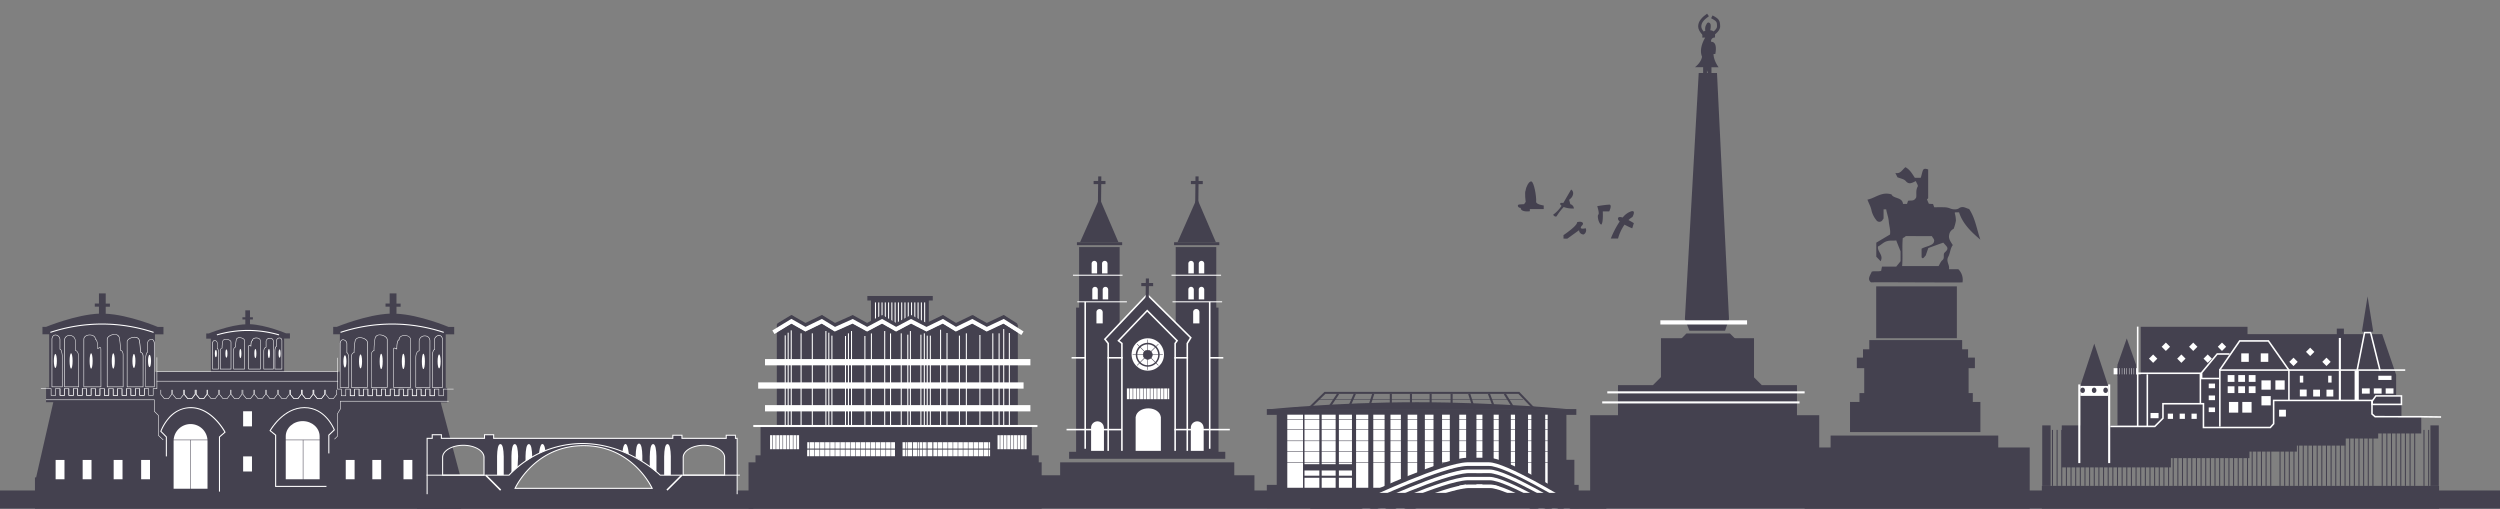 <svg id="Layer_1" data-name="Layer 1" xmlns="http://www.w3.org/2000/svg" width="1440" height="293" viewBox="0 0 1440 293"><rect x="0" y="0" width="1440" height="293" fill="#808080" stroke="none"/><defs><style>.cls-1{fill:#44414f;}.cls-2{fill:#fff;}</style></defs><polygon class="cls-1" points="722.56 282.5 722.56 273.77 710.95 273.77 710.95 266.29 610.64 266.29 610.64 273.77 432.13 273.77 432.13 282.5 -45 282.5 -45 441.12 1531 441.12 1531 282.5 722.56 282.5"/><g id="église"><g id="eglise"><g id="église-2" data-name="église"><polygon class="cls-1" points="701.87 260.24 701.87 177.19 700.57 177.19 700.57 142.3 677.21 142.3 677.21 186.39 660.78 169.7 644.92 187.08 644.92 142.3 621.56 142.3 621.56 177.19 619.83 177.19 619.83 260.24 615.8 260.24 615.8 264.27 621.56 264.27 644.92 264.27 677.21 264.27 700.57 264.27 705.76 264.27 705.76 260.24 701.87 260.24"/><rect class="cls-1" x="620.31" y="139.53" width="26.05" height="1.68"/><rect class="cls-1" x="676.27" y="139.53" width="26.05" height="1.68"/><polygon class="cls-1" points="633.34 114.16 622.11 139.53 644.23 139.53 633.34 114.16"/><polyline class="cls-1" points="700.35 139.53 689.46 114.16 678.24 139.53"/><rect class="cls-1" x="625.32" y="108.72" width="16.03" height="1.81" transform="translate(517.13 741.78) rotate(-89.4)"/><rect class="cls-1" x="629.92" y="104.24" width="6.84" height="1.81"/><rect class="cls-1" x="681.36" y="108.72" width="16.03" height="1.81" transform="translate(572.58 797.82) rotate(-89.4)"/><rect class="cls-1" x="685.96" y="104.24" width="6.84" height="1.81"/></g><path class="cls-2" d="M635.81,246.11a3.68,3.68,0,0,0-7.34,0h0V259.7h7.4V246.11Z"/><path class="cls-2" d="M693.26,246.11a3.68,3.68,0,0,0-7.34,0h0V259.7h7.4V246.11Z"/><path class="cls-2" d="M668.6,240.06c-.33-2.63-3.24-4.75-6.93-4.85-3.87-.1-7.12,2-7.48,4.85h-.06V259.7h14.54V240.06Z"/><path class="cls-2" d="M635.13,179.63a1.8,1.8,0,0,0-3.58,0h0v6.64h3.61v-6.64Z"/><path class="cls-2" d="M690.85,179.63a1.8,1.8,0,0,0-3.59,0h0v6.64h3.61v-6.64Z"/><path class="cls-2" d="M632.29,166.65a1.56,1.56,0,0,0-1.5-1.43,1.58,1.58,0,0,0-1.63,1.43h0v5.8h3.16v-5.8Z"/><path class="cls-2" d="M638.29,166.65a1.56,1.56,0,0,0-1.5-1.43,1.58,1.58,0,0,0-1.63,1.43h0v5.8h3.16v-5.8Z"/><path class="cls-2" d="M687.62,166.65a1.57,1.57,0,0,0-3.13,0h0v5.8h3.15v-5.8Z"/><path class="cls-2" d="M693.62,166.65a1.57,1.57,0,0,0-3.13,0h0v5.8h3.15v-5.8Z"/><path class="cls-2" d="M631.91,151.7a1.57,1.57,0,0,0-3.13,0h0v5.79h3.15V151.7Z"/><path class="cls-2" d="M637.91,151.7a1.57,1.57,0,0,0-3.13,0h0v5.79h3.15V151.7Z"/><path class="cls-2" d="M687.62,151.7a1.57,1.57,0,0,0-3.13,0h0v5.79h3.15V151.7Z"/><path class="cls-2" d="M693.62,151.7a1.57,1.57,0,0,0-3.13,0h0v5.79h3.15V151.7Z"/><rect class="cls-2" x="624.62" y="173.85" width="0.9" height="84.64"/><rect class="cls-2" x="696.34" y="173.85" width="0.9" height="84.64"/><polygon class="cls-2" points="684.33 259.7 683.42 259.7 683.42 197.67 685.32 194.58 660.8 170.32 637.01 195.4 638.76 197.64 638.76 259.7 637.86 259.7 637.86 197.96 635.82 195.34 636.09 195.06 660.78 169.03 686.46 194.44 684.33 197.93 684.33 259.7"/><polygon class="cls-2" points="677.33 259.7 676.42 259.7 676.42 197.65 677.42 196.3 660.79 179.56 644.91 196.21 646.67 197.58 646.67 259.7 645.77 259.7 645.77 198.02 643.57 196.31 660.78 178.27 678.61 196.21 677.33 197.95 677.33 259.7"/><rect class="cls-2" x="614.33" y="247" width="31.89" height="0.9"/><rect class="cls-2" x="676.48" y="247" width="31.89" height="0.9"/><rect class="cls-2" x="637.92" y="205.64" width="8.75" height="0.9"/><rect class="cls-2" x="676.48" y="205.64" width="7.84" height="0.9"/><rect class="cls-2" x="696.79" y="205.64" width="7.83" height="0.9"/><rect class="cls-2" x="617.23" y="205.64" width="7.83" height="0.9"/><rect class="cls-2" x="649.09" y="223.73" width="24.39" height="6.2"/><circle class="cls-2" cx="661.13" cy="204.18" r="9.33"/><rect class="cls-2" x="620.52" y="173.54" width="28.57" height="0.6"/><rect class="cls-2" x="675.37" y="173.54" width="28.57" height="0.6"/><rect class="cls-2" x="618.02" y="158.23" width="28.57" height="0.6"/><rect class="cls-2" x="674.77" y="158.23" width="28.57" height="0.6"/><rect class="cls-1" x="650.44" y="222.17" width="0.3" height="9.43"/><rect class="cls-1" x="652.42" y="222.17" width="0.3" height="9.43"/><rect class="cls-1" x="654.4" y="222.17" width="0.3" height="9.43"/><rect class="cls-1" x="656.38" y="222.17" width="0.3" height="9.43"/><rect class="cls-1" x="658.36" y="222.17" width="0.3" height="9.43"/><rect class="cls-1" x="660.34" y="222.17" width="0.3" height="9.43"/><rect class="cls-1" x="662.32" y="222.17" width="0.3" height="9.43"/><rect class="cls-1" x="664.3" y="222.17" width="0.3" height="9.43"/><rect class="cls-1" x="666.27" y="222.17" width="0.3" height="9.43"/><rect class="cls-1" x="668.25" y="222.17" width="0.3" height="9.43"/><rect class="cls-1" x="670.23" y="222.17" width="0.3" height="9.43"/><rect class="cls-1" x="672.21" y="222.17" width="0.3" height="9.43"/><rect class="cls-1" x="652.77" y="167.49" width="16.03" height="1.81" transform="translate(485.52 827.4) rotate(-89.4)"/><rect class="cls-1" x="657.37" y="163.01" width="6.84" height="1.81"/></g><circle class="cls-1" cx="661.1" cy="204.34" r="2.62"/><path class="cls-1" d="M661.1,207.12a2.78,2.78,0,1,1,2.77-2.78A2.79,2.79,0,0,1,661.1,207.12Zm0-5.25a2.47,2.47,0,1,0,2.47,2.47A2.48,2.48,0,0,0,661.1,201.87Z"/><path class="cls-1" d="M661.1,211.22a6.88,6.88,0,1,1,6.87-6.88A6.89,6.89,0,0,1,661.1,211.22Zm0-12.85a6,6,0,1,0,6,6A6,6,0,0,0,661.1,198.37Z"/><rect class="cls-1" x="660.95" y="195.65" width="0.3" height="8.69"/><polygon class="cls-1" points="660.99 204.45 654.85 198.3 655.06 198.09 661.21 204.23 660.99 204.45"/><rect class="cls-1" x="652.41" y="204.19" width="8.69" height="0.3"/><polygon class="cls-1" points="655.06 210.59 654.85 210.38 660.99 204.23 661.21 204.45 655.06 210.59"/><rect class="cls-1" x="660.95" y="204.34" width="0.3" height="8.69"/><polygon class="cls-1" points="667.14 210.59 660.99 204.45 661.21 204.23 667.35 210.38 667.14 210.59"/><rect class="cls-1" x="661.1" y="204.19" width="8.69" height="0.3"/><polygon class="cls-1" points="661.21 204.45 660.99 204.23 667.14 198.09 667.35 198.3 661.21 204.45"/></g><polygon class="cls-1" points="537.28 170.49 499.59 170.49 499.59 173.09 501.69 173.09 501.69 186.41 535 186.41 535 173.09 537.28 173.09 537.28 170.49"/><rect class="cls-2" x="503.97" y="174.2" width="0.6" height="12.21"/><rect class="cls-2" x="505.86" y="174.2" width="0.6" height="12.21"/><rect class="cls-2" x="507.75" y="174.2" width="0.6" height="12.21"/><rect class="cls-2" x="509.63" y="174.2" width="0.6" height="12.21"/><rect class="cls-2" x="511.52" y="174.2" width="0.6" height="12.21"/><rect class="cls-2" x="513.41" y="174.2" width="0.6" height="12.21"/><rect class="cls-2" x="515.3" y="174.2" width="0.6" height="12.21"/><rect class="cls-2" x="517.19" y="174.2" width="0.6" height="12.21"/><rect class="cls-2" x="519.08" y="174.2" width="0.6" height="12.21"/><rect class="cls-2" x="520.97" y="174.2" width="0.6" height="12.21"/><rect class="cls-2" x="522.86" y="174.2" width="0.6" height="12.21"/><rect class="cls-2" x="524.75" y="174.2" width="0.6" height="12.21"/><rect class="cls-2" x="526.64" y="174.2" width="0.6" height="12.21"/><rect class="cls-2" x="528.52" y="174.2" width="0.6" height="12.21"/><rect class="cls-2" x="530.41" y="174.2" width="0.6" height="12.21"/><rect class="cls-2" x="532.3" y="174.2" width="0.6" height="12.21"/><polygon class="cls-1" points="598.32 266.29 598.32 262.28 594.33 262.28 594.33 245.32 586.27 245.32 586.27 186.84 585.08 186.84 578.23 181.71 569.51 186.84 567.68 186.84 560.84 181.71 552.12 186.84 550.1 186.84 543.26 181.71 534.54 186.84 532.43 186.84 525.58 181.71 516.86 186.84 515.58 186.84 508.73 181.71 500.01 186.84 497.91 186.84 491.07 181.71 482.35 186.84 480.52 186.84 473.67 181.71 464.95 186.84 463.02 186.84 456.17 181.71 447.45 186.84 447.45 245.32 438.08 245.32 438.08 262.28 435.17 262.28 435.17 266.29 431.15 266.29 431.15 296.87 600 296.87 600 266.29 598.32 266.29"/><polygon class="cls-1" points="516.12 188.74 508.05 184.17 499.44 188.74 491.06 184.14 480.8 188.73 473.28 184.16 463.88 188.73 455.87 184.19 448.94 188.4 447.69 186.34 455.83 181.4 463.97 186.01 473.41 181.42 480.97 186.01 491.17 181.45 499.46 186 508.08 181.42 516.16 185.99 524.75 181.43 533.65 186.02 543.12 181.42 550.66 186 560.05 181.44 568.4 186.02 578.13 181.42 585.96 186.35 584.67 188.39 577.96 184.16 568.32 188.72 559.98 184.15 550.53 188.74 542.99 184.16 533.62 188.72 524.76 184.15 516.12 188.74"/><polygon class="cls-2" points="588.3 192.96 577.96 186.45 568.32 191.01 559.98 186.44 550.53 191.03 542.99 186.45 533.62 191 524.76 186.44 516.12 191.03 508.05 186.46 499.44 191.03 491.06 186.43 480.8 191.01 473.28 186.45 463.88 191.02 455.87 186.48 446.11 192.4 444.86 190.34 455.83 183.68 463.97 188.29 473.41 183.71 480.97 188.3 491.17 183.74 499.46 188.29 508.08 183.71 516.16 188.28 524.75 183.72 533.65 188.31 543.12 183.71 550.66 188.28 560.05 183.72 568.4 188.3 578.13 183.71 589.59 190.92 588.3 192.96"/><polygon class="cls-1" points="516.13 192.63 508.06 188.06 499.45 192.63 491.08 188.04 480.84 192.62 473.31 188.05 463.9 192.62 455.86 188.07 448.63 192.46 448 191.43 455.84 186.67 463.95 191.26 473.38 186.68 480.93 191.26 491.14 186.7 499.46 191.26 508.08 186.68 516.15 191.26 524.75 186.69 533.64 191.27 543.09 186.68 550.62 191.26 560.03 186.69 568.38 191.27 578.09 186.68 585.63 191.44 584.99 192.45 578 188.05 568.34 192.62 560 188.05 550.56 192.63 543.02 188.05 533.63 192.62 524.76 188.05 516.13 192.63"/><rect class="cls-2" x="440.64" y="206.82" width="152.87" height="3.61"/><rect class="cls-2" x="436.71" y="220.25" width="152.87" height="3.61"/><rect class="cls-2" x="440.64" y="233.35" width="152.87" height="3.61"/><rect class="cls-2" x="433.9" y="244.78" width="163.67" height="1.2"/><rect class="cls-2" x="443.55" y="250.67" width="16.74" height="8.08"/><rect class="cls-2" x="574.58" y="250.67" width="16.74" height="8.08"/><rect class="cls-2" x="464.91" y="254.71" width="50.6" height="8.08"/><rect class="cls-2" x="519.69" y="254.71" width="50.6" height="8.08"/><rect class="cls-1" x="571.92" y="249.99" width="0.3" height="9.43"/><rect class="cls-1" x="573.89" y="249.99" width="0.3" height="9.43"/><rect class="cls-1" x="575.87" y="249.99" width="0.3" height="9.43"/><rect class="cls-1" x="577.85" y="249.99" width="0.3" height="9.43"/><rect class="cls-1" x="579.83" y="249.99" width="0.3" height="9.43"/><rect class="cls-1" x="581.81" y="249.99" width="0.3" height="9.43"/><rect class="cls-1" x="583.79" y="249.99" width="0.3" height="9.43"/><rect class="cls-1" x="585.77" y="249.99" width="0.3" height="9.43"/><rect class="cls-1" x="587.74" y="249.99" width="0.3" height="9.43"/><rect class="cls-1" x="589.72" y="249.99" width="0.3" height="9.43"/><rect class="cls-1" x="591.7" y="249.99" width="0.3" height="9.43"/><rect class="cls-1" x="593.68" y="249.99" width="0.3" height="9.43"/><rect class="cls-1" x="442.84" y="249.99" width="0.3" height="9.43"/><rect class="cls-1" x="444.82" y="249.99" width="0.3" height="9.43"/><rect class="cls-1" x="446.8" y="249.99" width="0.3" height="9.43"/><rect class="cls-1" x="448.78" y="249.99" width="0.3" height="9.43"/><rect class="cls-1" x="450.76" y="249.99" width="0.3" height="9.43"/><rect class="cls-1" x="452.73" y="249.99" width="0.3" height="9.43"/><rect class="cls-1" x="454.71" y="249.99" width="0.3" height="9.43"/><rect class="cls-1" x="456.69" y="249.99" width="0.3" height="9.43"/><rect class="cls-1" x="458.67" y="249.99" width="0.3" height="9.43"/><rect class="cls-1" x="460.65" y="249.99" width="0.3" height="9.43"/><rect class="cls-1" x="462.63" y="249.99" width="0.3" height="9.43"/><rect class="cls-1" x="464.61" y="249.99" width="0.3" height="9.43"/><rect class="cls-1" x="517.5" y="254.03" width="0.3" height="9.43"/><rect class="cls-1" x="519.48" y="254.03" width="0.3" height="9.43"/><rect class="cls-1" x="521.46" y="254.03" width="0.3" height="9.43"/><rect class="cls-1" x="522.41" y="254.03" width="0.3" height="9.43"/><rect class="cls-1" x="525.42" y="254.03" width="0.3" height="9.43"/><rect class="cls-1" x="525.33" y="254.03" width="0.3" height="9.43"/><rect class="cls-1" x="529.38" y="254.03" width="0.3" height="9.43"/><rect class="cls-1" x="528.26" y="254.03" width="0.3" height="9.43"/><rect class="cls-1" x="533.33" y="254.03" width="0.3" height="9.43"/><rect class="cls-1" x="531.18" y="254.03" width="0.3" height="9.43"/><rect class="cls-1" x="537.29" y="254.03" width="0.3" height="9.43"/><rect class="cls-1" x="534.11" y="254.03" width="0.3" height="9.43"/><rect class="cls-1" x="537.03" y="254.03" width="0.3" height="9.43"/><rect class="cls-1" x="539.96" y="254.03" width="0.3" height="9.43"/><rect class="cls-1" x="542.88" y="254.03" width="0.3" height="9.43"/><rect class="cls-1" x="545.81" y="254.03" width="0.3" height="9.43"/><rect class="cls-1" x="548.73" y="254.03" width="0.3" height="9.43"/><rect class="cls-1" x="551.65" y="254.03" width="0.3" height="9.43"/><rect class="cls-1" x="554.58" y="254.03" width="0.3" height="9.43"/><rect class="cls-1" x="557.5" y="254.03" width="0.3" height="9.43"/><rect class="cls-1" x="560.43" y="254.03" width="0.3" height="9.43"/><rect class="cls-1" x="563.35" y="254.03" width="0.3" height="9.43"/><rect class="cls-1" x="566.28" y="254.03" width="0.3" height="9.43"/><rect class="cls-1" x="569.2" y="254.03" width="0.3" height="9.43"/><rect class="cls-1" x="466.2" y="254.03" width="0.3" height="9.43"/><rect class="cls-1" x="469.12" y="254.03" width="0.3" height="9.43"/><rect class="cls-1" x="472.05" y="254.03" width="0.3" height="9.43"/><rect class="cls-1" x="474.97" y="254.03" width="0.3" height="9.43"/><rect class="cls-1" x="477.89" y="254.03" width="0.3" height="9.43"/><rect class="cls-1" x="480.82" y="254.03" width="0.3" height="9.43"/><rect class="cls-1" x="483.74" y="254.03" width="0.3" height="9.43"/><rect class="cls-1" x="486.67" y="254.03" width="0.3" height="9.43"/><rect class="cls-1" x="489.59" y="254.03" width="0.3" height="9.43"/><rect class="cls-1" x="492.52" y="254.03" width="0.3" height="9.43"/><rect class="cls-1" x="495.44" y="254.03" width="0.3" height="9.43"/><rect class="cls-1" x="498.37" y="254.03" width="0.3" height="9.43"/><rect class="cls-1" x="501.29" y="254.03" width="0.3" height="9.43"/><rect class="cls-1" x="504.22" y="254.03" width="0.3" height="9.43"/><rect class="cls-1" x="507.14" y="254.03" width="0.3" height="9.43"/><rect class="cls-1" x="510.07" y="254.03" width="0.3" height="9.43"/><rect class="cls-1" x="512.99" y="254.03" width="0.3" height="9.43"/><rect class="cls-1" x="515.92" y="254.03" width="0.3" height="9.43"/><rect class="cls-1" x="461.87" y="258.38" width="111.84" height="0.6"/><rect class="cls-2" x="461.12" y="192" width="0.6" height="53.51"/><rect class="cls-2" x="467.59" y="192" width="0.6" height="53.51"/><rect class="cls-2" x="509.29" y="190.67" width="0.6" height="55.21"/><rect class="cls-2" x="518.81" y="192" width="0.6" height="53.51"/><rect class="cls-2" x="552.33" y="193.33" width="0.6" height="51.98"/><rect class="cls-2" x="556.32" y="192" width="0.6" height="53.32"/><rect class="cls-2" x="571.56" y="192" width="0.6" height="53.32"/><rect class="cls-2" x="575.18" y="192" width="0.6" height="53.51"/><rect class="cls-2" x="577.84" y="189.53" width="0.6" height="55.98"/><rect class="cls-2" x="564.13" y="192.95" width="0.6" height="52.36"/><rect class="cls-2" x="581.08" y="191.81" width="0.6" height="53.7"/><rect class="cls-2" x="545.18" y="191.81" width="0.6" height="53.51"/><rect class="cls-2" x="541.47" y="189.92" width="0.6" height="55.59"/><rect class="cls-2" x="535.57" y="193.33" width="0.6" height="52.17"/><rect class="cls-2" x="533.79" y="193.33" width="0.6" height="52.17"/><rect class="cls-2" x="532.11" y="192" width="0.6" height="53.51"/><rect class="cls-2" x="490.17" y="190.67" width="0.6" height="54.84"/><rect class="cls-2" x="488.4" y="192" width="0.6" height="53.51"/><rect class="cls-2" x="486.71" y="193.53" width="0.6" height="51.97"/><rect class="cls-2" x="530.14" y="192.77" width="0.6" height="52.55"/><rect class="cls-2" x="522.59" y="192.77" width="0.6" height="52.55"/><rect class="cls-2" x="524.09" y="190.67" width="0.6" height="55.13"/><rect class="cls-2" x="497.88" y="193.53" width="0.6" height="52.26"/><rect class="cls-2" x="501.63" y="192.06" width="0.6" height="53.26"/><rect class="cls-2" x="512.65" y="192.06" width="0.6" height="53.45"/><rect class="cls-2" x="455.45" y="190.29" width="0.6" height="54.84"/><rect class="cls-2" x="453.68" y="191.63" width="0.6" height="53.51"/><rect class="cls-2" x="451.99" y="193.16" width="0.6" height="51.97"/><rect class="cls-2" x="478.88" y="193.33" width="0.6" height="51.8"/><rect class="cls-2" x="477.1" y="191.63" width="0.6" height="53.51"/><rect class="cls-2" x="475.42" y="190.67" width="0.6" height="54.46"/><polygon class="cls-1" points="906.84 279.27 906.84 264.83 902.26 264.83 902.26 238.98 907.97 238.98 907.97 235.62 729.69 235.62 729.69 238.98 735.4 238.98 735.4 279.27 729.69 279.27 729.69 292.7 909.32 292.7 909.32 279.27 906.84 279.27"/><path class="cls-1" d="M816.14,231.68c-47.61,0-86.45,4.2-86.45,4.2H905.41S863.75,231.68,816.14,231.68Z"/><path class="cls-1" d="M888.36,239.48,750.6,237.71l12.31-12H875.1Zm-134.84-2.93,132,1.68-10.9-11.35H763.4Z"/><rect class="cls-1" x="762.51" y="230.61" width="10.67" height="1.2" transform="translate(149.54 741.84) rotate(-56.31)"/><rect class="cls-1" x="773.99" y="230.36" width="9.16" height="1.2" transform="translate(252.41 849.56) rotate(-66.14)"/><rect class="cls-1" x="786.23" y="229.67" width="7.35" height="1.2" transform="translate(331.32 913.41) rotate(-72.38)"/><rect class="cls-1" x="800.52" y="226.77" width="1.2" height="6.11"/><rect class="cls-1" x="812.11" y="226.77" width="1.2" height="6.11"/><rect class="cls-1" x="823.45" y="226.77" width="1.2" height="6.11"/><rect class="cls-1" x="835.53" y="226.77" width="1.2" height="7"/><rect class="cls-1" x="847.37" y="226.5" width="1.2" height="11.15" transform="translate(-30.19 273.88) rotate(-18.03)"/><rect class="cls-1" x="858.58" y="226.48" width="1.2" height="8.97" transform="translate(-25.82 322.09) rotate(-20.93)"/><rect class="cls-1" x="868.94" y="225.96" width="1.21" height="10.72" transform="translate(9.19 494.79) rotate(-31.92)"/><rect class="cls-1" x="758.72" y="229.83" width="118.59" height="0.3"/><rect class="cls-2" x="741.48" y="238.86" width="9.06" height="42.09"/><rect class="cls-2" x="751.39" y="238.86" width="8.55" height="42.09"/><rect class="cls-2" x="761.29" y="238.86" width="8.04" height="42.09"/><rect class="cls-2" x="771.2" y="238.86" width="7.53" height="42.09"/><rect class="cls-2" x="781.1" y="238.86" width="7.02" height="42.09"/><rect class="cls-2" x="791.01" y="238.86" width="6.51" height="42.09"/><rect class="cls-2" x="800.91" y="238.86" width="6" height="42.09"/><rect class="cls-2" x="810.82" y="238.86" width="5.49" height="42.09"/><rect class="cls-2" x="820.72" y="238.86" width="4.98" height="42.09"/><rect class="cls-2" x="830.62" y="238.86" width="4.47" height="42.09"/><rect class="cls-2" x="840.53" y="238.86" width="3.96" height="42.09"/><rect class="cls-2" x="850.43" y="238.86" width="3.44" height="42.09"/><rect class="cls-2" x="860.34" y="238.86" width="2.93" height="42.09"/><rect class="cls-2" x="870.24" y="238.86" width="2.42" height="42.09"/><rect class="cls-2" x="880.15" y="238.86" width="1.91" height="42.09"/><rect class="cls-2" x="890.05" y="238.86" width="1.4" height="42.09"/><rect class="cls-1" x="738.87" y="241.41" width="157.12" height="0.3"/><rect class="cls-1" x="739.45" y="247.15" width="157.12" height="0.3"/><rect class="cls-1" x="740.93" y="253.77" width="157.12" height="0.3"/><rect class="cls-1" x="737.17" y="259.96" width="157.12" height="0.3"/><rect class="cls-1" x="740.93" y="266.14" width="157.12" height="0.3"/><path class="cls-1" d="M908.47,288.72l-128.18-.89,7.2-3.39c1.77-.83,43.4-20.34,57.55-20.78h12.54c9.75,0,41.74,19.45,45.36,21.67Zm-112-4.4,98.91.7c-11.81-6.93-31.57-17.74-37.79-17.74H845.12C835.14,267.6,809.29,278.6,796.46,284.32Z"/><path class="cls-2" d="M906.31,290.13,783,289.26l4.8-2.26c1.76-.83,43.28-20.28,57.31-20.72h12.52c9.75,0,43.6,20.7,45,21.58Zm-112.61-3.2,103.92.73c-12.76-7.61-33.47-19-40-19H845.11C834.33,269,805.33,281.67,793.7,286.93Z"/><path class="cls-1" d="M906.31,292.22,783,291.35l4.8-2.26c1.76-.82,43.28-20.28,57.31-20.71h12.52c9.75,0,43.6,20.69,45,21.57ZM793.7,289l103.92.73c-12.76-7.6-33.47-19-40-19H845.11C834.33,271.13,805.33,283.76,793.7,289Z"/><path class="cls-2" d="M906.68,294.29l-123.37-.87,4.8-2.25c1.76-.83,43.28-20.29,57.31-20.72H858c9.74,0,43.6,20.7,45,21.58Zm-112.62-3.2,103.92.73c-12.75-7.6-33.47-19-40-19H845.48C834.7,273.2,805.7,285.83,794.06,291.09Z"/><path class="cls-1" d="M906.68,296.42l-123.37-.87,4.8-2.25c1.76-.83,43.28-20.29,57.31-20.72H858c9.74,0,43.6,20.7,45,21.58Zm-112.62-3.2L898,294c-12.75-7.6-33.47-19-40-19H845.48C834.7,275.33,805.7,288,794.06,293.22Z"/><path class="cls-2" d="M906.68,298.52l-123.37-.86,4.8-2.26c1.76-.83,43.28-20.29,57.31-20.72H858c9.74,0,43.6,20.7,45,21.58Zm-112.62-3.2,103.92.73c-12.75-7.6-33.47-19-40-19H845.48C834.7,277.44,805.7,290.07,794.06,295.32Z"/><path class="cls-1" d="M906.68,300.46l-123.37-.86,4.8-2.26c1.76-.83,43.28-20.28,57.31-20.72H858c9.74,0,43.6,20.7,45,21.58Zm-112.62-3.2L898,298c-12.75-7.6-33.47-19-40-19H845.48C834.7,279.38,805.7,292,794.06,297.26Z"/><path class="cls-2" d="M907.07,302.92l-123.36-.87,4.8-2.26c1.76-.82,43.28-20.28,57.31-20.71h12.53c9.74,0,43.6,20.7,45,21.58Zm-112.61-3.2,103.92.73c-12.76-7.6-33.47-19-40-19H845.87C835.1,281.83,806.09,294.46,794.46,299.72Z"/><path class="cls-1" d="M907.07,305l-123.36-.87,4.8-2.25c1.76-.83,43.28-20.29,57.31-20.72h12.53c9.74,0,43.6,20.7,45,21.58Zm-112.61-3.2,103.92.73c-12.76-7.6-33.47-19-40-19H845.87C835.1,283.9,806.09,296.53,794.46,301.79Z"/><rect class="cls-1" x="754.73" y="283.9" width="170.52" height="28.93"/><rect class="cls-1" x="750.55" y="267.38" width="29.62" height="3.61"/><rect class="cls-1" x="750.58" y="274" width="29.47" height="1.2"/><g id="fra"><polygon class="cls-1" points="1035.05 239.16 1035.05 221.83 1014.79 221.83 1010.31 217.35 1010.31 194.8 956.71 194.8 956.71 217.22 952.1 221.83 931.97 221.83 931.97 239.16 915.93 239.16 915.93 285.97 1047.88 285.97 1047.88 239.16 1035.05 239.16"/><polygon class="cls-1" points="966.3 197.29 971.37 192.09 996.46 192.09 1000.82 196.45 966.3 197.29"/><polygon class="cls-1" points="970.5 183.81 973.11 190.49 993.63 190.49 995.91 183.81 988.99 42.05 978.46 42.05 970.5 183.81"/><path class="cls-1" d="M987,31.11h1s1.69-7.06-2.4-7.06a2,2,0,0,1,2.12-2.4s1.14-3.95-2.63-4.22c.31-1.41.6-3.57-.32-4.17-1.41-.9-1.72.61-2.32,1.62a5.68,5.68,0,0,0-.19,2.84c-2,.64-1.63,2.15-1.74,3.93h1.69s-3.95,6.07-1.83,11c-.57,3.53-4.1,6.07-4.1,6.07H981v5.36h2.2V40.42l1.19,3.67h1.41V38.73h4.1S987,34.92,987,31.11Z"/><path class="cls-1" d="M985.25,21.49l-.82-1.61c1.2-.61,4.61-2.8,4.57-4.67,0-2.49-.07-3-3.4-4.71l.82-1.61c3.79,1.93,4.32,3,4.39,6.28S985.83,21.2,985.25,21.49Z"/><path class="cls-1" d="M982.14,21.42c-.17-.12-4-3-4-6.24s2.68-5.56,5.13-7.32l1.06,1.47c-2.68,1.92-4.34,3.57-4.38,5.88,0,1.95,2.33,4.09,3.24,4.75Z"/><rect class="cls-2" x="925.8" y="225.4" width="113.67" height="1.2"/><rect class="cls-2" x="922.87" y="231.19" width="113.67" height="1.2"/><rect class="cls-2" x="956.37" y="184.5" width="49.94" height="2.41"/></g><path class="cls-1" d="M878.81,116.27s-.79-5.34,0-6.76c.05-1.38,1.75-5.25,3.25-5s3,8.51,2.76,11.76c0,1.51,4.37,2.09,4.37,2.09v2.06h-8v1.24s-5.12.82-5.28-1.9c-1.65,0-2.31-1.9-.74-2s2.72-.17,2.72-.17Z"/><path class="cls-1" d="M906.57,120.1a2.76,2.76,0,0,0-2.05-2.49l-.71-2.55c2.94-2,2.82-5,1.14-5.87l-4.46,7.68c-.87,0-1.48,0-1.48,0-.59.3-.46,1,.45,1.68a19.8,19.8,0,0,1-4.89,5.16c1.2,1.56,2,.9,2,.9a34.78,34.78,0,0,1,4.12-5.37A14.92,14.92,0,0,0,906.57,120.1Z"/><path class="cls-1" d="M900.57,137.44v-2s8.19-5.51,7.81-7.43c2.82-.9,4.35.51,2.82,1.92-2.31,2.68,2.17,1.54,2.17,1.54a2.82,2.82,0,0,1-1.15,3.58,2.59,2.59,0,0,1-2.69-2.44l-6.78,4.87Z"/><path class="cls-1" d="M920,118.75s1.41,4.23.64,4.87.13,5.12,1.66,5.76c1.29-.9.9-7.6.9-7.6h3.71s1.92-3.92,0-3.92A63.25,63.25,0,0,0,920,118.75Z"/><path class="cls-1" d="M940.28,125s2.35-4.18-.79-3.26a10.78,10.78,0,0,0-4.83,3.56c-1.58-.49-2.8-.47-2.7.86a2.5,2.5,0,0,0,1,1.38,53.54,53.54,0,0,0-5.14,9.86H932a25.08,25.08,0,0,1,3.73-8c2.15,1.19,4.43,2.13,4.43,2.13l.94-3s-1.4-.89-3.09-1.77A11,11,0,0,1,940.28,125Z"/><rect class="cls-1" x="1181.92" y="247.63" width="0.6" height="32.25"/><rect class="cls-1" x="1184.59" y="247.63" width="0.6" height="32.25"/><rect class="cls-1" x="1187.27" y="247.63" width="0.6" height="32.25"/><rect class="cls-1" x="1189.95" y="247.63" width="0.6" height="32.25"/><rect class="cls-1" x="1192.62" y="247.63" width="0.6" height="32.25"/><rect class="cls-1" x="1195.3" y="247.63" width="0.6" height="32.25"/><rect class="cls-1" x="1197.97" y="247.63" width="0.6" height="32.25"/><rect class="cls-1" x="1200.65" y="247.63" width="0.6" height="32.25"/><rect class="cls-1" x="1203.32" y="247.63" width="0.6" height="32.25"/><rect class="cls-1" x="1206" y="247.63" width="0.6" height="32.25"/><rect class="cls-1" x="1208.67" y="247.63" width="0.6" height="32.25"/><rect class="cls-1" x="1211.35" y="247.63" width="0.6" height="32.25"/><rect class="cls-1" x="1214.02" y="247.63" width="0.6" height="32.25"/><rect class="cls-1" x="1216.7" y="247.63" width="0.6" height="32.25"/><rect class="cls-1" x="1219.37" y="247.63" width="0.6" height="32.25"/><rect class="cls-1" x="1222.05" y="247.63" width="0.6" height="32.25"/><rect class="cls-1" x="1224.72" y="247.63" width="0.6" height="32.25"/><rect class="cls-1" x="1227.4" y="247.63" width="0.6" height="32.25"/><rect class="cls-1" x="1230.07" y="247.63" width="0.6" height="32.25"/><rect class="cls-1" x="1232.75" y="247.63" width="0.6" height="32.25"/><rect class="cls-1" x="1235.42" y="247.63" width="0.6" height="32.25"/><rect class="cls-1" x="1238.1" y="247.63" width="0.6" height="32.25"/><rect class="cls-1" x="1240.77" y="247.63" width="0.6" height="32.25"/><rect class="cls-1" x="1243.45" y="247.63" width="0.6" height="32.25"/><rect class="cls-1" x="1246.12" y="247.63" width="0.6" height="32.25"/><rect class="cls-1" x="1248.8" y="247.63" width="0.6" height="32.25"/><rect class="cls-1" x="1251.47" y="247.63" width="0.6" height="32.25"/><rect class="cls-1" x="1254.15" y="247.63" width="0.6" height="32.25"/><rect class="cls-1" x="1256.82" y="247.63" width="0.6" height="32.25"/><rect class="cls-1" x="1259.5" y="247.63" width="0.6" height="32.25"/><rect class="cls-1" x="1262.17" y="247.63" width="0.6" height="32.25"/><rect class="cls-1" x="1264.85" y="247.63" width="0.6" height="32.25"/><rect class="cls-1" x="1267.52" y="247.63" width="0.6" height="32.25"/><rect class="cls-1" x="1270.2" y="247.63" width="0.6" height="32.25"/><rect class="cls-1" x="1272.87" y="247.63" width="0.6" height="32.25"/><rect class="cls-1" x="1275.55" y="247.63" width="0.6" height="32.25"/><rect class="cls-1" x="1278.22" y="247.63" width="0.6" height="32.25"/><rect class="cls-1" x="1280.9" y="247.63" width="0.6" height="32.25"/><rect class="cls-1" x="1283.57" y="247.63" width="0.6" height="32.25"/><rect class="cls-1" x="1286.25" y="247.63" width="0.6" height="32.25"/><rect class="cls-1" x="1288.92" y="247.63" width="0.6" height="32.25"/><rect class="cls-1" x="1291.6" y="247.63" width="0.6" height="32.25"/><rect class="cls-1" x="1294.27" y="247.63" width="0.6" height="32.25"/><rect class="cls-1" x="1296.95" y="247.63" width="0.6" height="32.25"/><rect class="cls-1" x="1299.62" y="247.63" width="0.6" height="32.25"/><rect class="cls-1" x="1302.3" y="247.63" width="0.6" height="32.25"/><rect class="cls-1" x="1304.97" y="247.63" width="0.6" height="32.25"/><rect class="cls-1" x="1307.65" y="247.63" width="0.6" height="32.25"/><rect class="cls-1" x="1313" y="247.63" width="0.6" height="32.25"/><rect class="cls-1" x="1315.67" y="247.63" width="0.6" height="32.25"/><rect class="cls-1" x="1318.35" y="247.63" width="0.6" height="32.25"/><rect class="cls-1" x="1321.02" y="247.63" width="0.6" height="32.25"/><rect class="cls-1" x="1323.7" y="247.63" width="0.6" height="32.25"/><rect class="cls-1" x="1326.37" y="247.63" width="0.6" height="32.25"/><rect class="cls-1" x="1329.05" y="247.63" width="0.6" height="32.25"/><rect class="cls-1" x="1331.72" y="247.63" width="0.6" height="32.25"/><rect class="cls-1" x="1334.4" y="247.63" width="0.6" height="32.25"/><rect class="cls-1" x="1337.07" y="247.63" width="0.6" height="32.25"/><rect class="cls-1" x="1339.75" y="247.63" width="0.6" height="32.25"/><rect class="cls-1" x="1342.42" y="247.63" width="0.6" height="32.25"/><rect class="cls-1" x="1345.1" y="247.63" width="0.6" height="32.25"/><rect class="cls-1" x="1347.77" y="247.63" width="0.6" height="32.25"/><rect class="cls-1" x="1350.45" y="247.63" width="0.6" height="32.25"/><rect class="cls-1" x="1353.12" y="247.63" width="0.6" height="32.25"/><rect class="cls-1" x="1355.8" y="247.63" width="0.6" height="32.25"/><rect class="cls-1" x="1358.47" y="247.63" width="0.6" height="32.25"/><rect class="cls-1" x="1361.15" y="247.63" width="0.6" height="32.25"/><rect class="cls-1" x="1363.82" y="247.63" width="0.6" height="32.25"/><rect class="cls-1" x="1366.5" y="247.63" width="0.6" height="32.25"/><rect class="cls-1" x="1371.85" y="247.63" width="0.6" height="32.25"/><rect class="cls-1" x="1374.52" y="247.63" width="0.6" height="32.25"/><rect class="cls-1" x="1377.2" y="247.63" width="0.6" height="32.25"/><rect class="cls-1" x="1379.87" y="247.63" width="0.6" height="32.25"/><rect class="cls-1" x="1382.55" y="247.63" width="0.6" height="32.25"/><rect class="cls-1" x="1385.22" y="247.63" width="0.6" height="32.25"/><rect class="cls-1" x="1387.9" y="247.63" width="0.6" height="32.25"/><rect class="cls-1" x="1390.57" y="247.63" width="0.6" height="32.25"/><rect class="cls-1" x="1395.92" y="247.63" width="0.6" height="32.25"/><rect class="cls-1" x="1398.6" y="247.63" width="0.6" height="32.25"/><rect class="cls-1" x="1176.32" y="245.02" width="4.82" height="34.85"/><rect class="cls-1" x="1399.92" y="245.02" width="4.82" height="34.85"/><polygon class="cls-1" points="1383.23 240.04 1383.23 227.65 1380.17 227.65 1380.17 215.88 1372.15 192.47 1366.3 192.47 1366.3 191 1366.98 191 1363.72 170.71 1360.46 191 1361.33 191 1361.33 192.47 1350.09 192.47 1350.09 189.27 1345.99 189.27 1345.99 192.47 1294.57 192.47 1294.57 188.22 1233.05 188.22 1233.05 215.88 1230.37 215.88 1230.37 210.09 1225.02 194.94 1219.67 210.09 1219.67 215.88 1219.67 245.02 1214.32 245.02 1214.32 222.26 1206.3 197.91 1198.27 222.26 1198.27 245.02 1187.57 245.02 1187.57 269.23 1192.95 269.23 1250.45 269.23 1250.45 263.89 1295.69 263.89 1295.69 260.12 1323.02 260.12 1323.02 256.66 1350.98 256.66 1350.98 252.58 1369.83 252.58 1369.83 249.68 1394.65 249.68 1394.65 240.04 1383.23 240.04"/><rect class="cls-2" x="1197.08" y="221.43" width="1.2" height="45.32"/><rect class="cls-2" x="1214.29" y="221.43" width="1.2" height="45.32"/><rect class="cls-2" x="1198.27" y="222.29" width="16.05" height="5.74"/><ellipse class="cls-1" cx="1206.22" cy="224.81" rx="1.33" ry="1.55"/><ellipse class="cls-1" cx="1212.83" cy="224.81" rx="1.33" ry="1.55"/><ellipse class="cls-1" cx="1199.61" cy="224.81" rx="1.33" ry="1.55"/><rect class="cls-2" x="1230.85" y="188.14" width="0.9" height="57.47"/><polygon class="cls-2" points="1307.91 246.7 1268.73 246.7 1268.73 233.01 1246.32 233.01 1246.32 241.1 1241.36 246.06 1215.54 246.06 1215.54 245.16 1240.98 245.16 1245.41 240.72 1245.41 232.1 1269.64 232.1 1269.64 245.79 1307.5 245.79 1309.16 243.92 1309.16 230.19 1366.72 230.19 1366.72 238.24 1368.23 239.55 1394.65 239.59 1406.07 239.74 1406.06 240.64 1394.65 240.5 1367.89 240.46 1365.82 238.65 1365.82 231.1 1310.07 231.1 1310.07 244.27 1307.91 246.7"/><polygon class="cls-2" points="1267.87 232.21 1266.97 232.21 1266.97 215.46 1231.18 215.46 1231.18 214.55 1267.87 214.55 1267.87 232.21"/><rect class="cls-2" x="1236.41" y="215.62" width="0.9" height="29.95"/><polygon class="cls-2" points="1279.08 245.72 1278.18 245.72 1278.18 212.71 1385.41 212.71 1385.41 213.62 1279.08 213.62 1279.08 245.72"/><polygon class="cls-2" points="1318.87 230.86 1317.96 230.86 1317.96 213.33 1306.39 196.84 1290.28 196.84 1278.85 213.44 1278.11 212.93 1289.81 195.93 1306.87 195.93 1307 196.13 1318.87 213.04 1318.87 230.86"/><polygon class="cls-2" points="1370.51 213.73 1365.14 192.03 1362.37 192.03 1358.08 213.71 1357.19 213.53 1361.63 191.13 1365.85 191.13 1371.39 213.51 1370.51 213.73"/><polygon class="cls-2" points="1278.25 218.47 1267.67 218.47 1267.67 214.54 1267.78 214.41 1276.88 203.46 1284.23 203.46 1284.23 204.36 1277.3 204.36 1268.58 214.87 1268.58 217.57 1278.25 217.57 1278.25 218.47"/><rect class="cls-2" x="1347.16" y="194.67" width="1.2" height="36.16"/><rect class="cls-2" x="1356.25" y="213.53" width="2.41" height="17.29"/><rect class="cls-2" x="1217.45" y="212.06" width="13.73" height="3.56"/><rect class="cls-1" x="1219.67" y="211.19" width="1.15" height="5.4"/><rect class="cls-1" x="1221.04" y="211.19" width="1.15" height="5.4"/><rect class="cls-1" x="1222.4" y="211.18" width="1.15" height="5.4"/><rect class="cls-1" x="1223.77" y="211.17" width="1.15" height="5.4"/><rect class="cls-1" x="1225.13" y="211.16" width="1.15" height="5.4"/><rect class="cls-1" x="1226.5" y="211.15" width="1.15" height="5.4"/><rect class="cls-1" x="1227.86" y="211.15" width="1.15" height="5.4"/><rect class="cls-1" x="1229.23" y="211.14" width="1.15" height="5.4"/><path class="cls-2" d="M1383.68,233.39h-17.74v-2.53l2.31-3.27h15.43Zm-16.84-.9h15.94v-4h-14.07l-1.87,2.66Z"/><rect class="cls-2" x="1272.23" y="220.94" width="3.62" height="2.67"/><rect class="cls-2" x="1272.23" y="227.81" width="3.62" height="2.67"/><rect class="cls-2" x="1272.23" y="234.69" width="3.62" height="2.67"/><rect class="cls-2" x="1283.87" y="231.52" width="5.35" height="6.16"/><rect class="cls-2" x="1291.56" y="231.52" width="5.35" height="6.16"/><rect class="cls-2" x="1302.6" y="219.1" width="5.35" height="5.35"/><rect class="cls-2" x="1310.62" y="219.1" width="5.35" height="5.35"/><rect class="cls-2" x="1302.6" y="228.15" width="5.35" height="5.35"/><rect class="cls-2" x="1290.96" y="203.54" width="4.34" height="4.89"/><rect class="cls-2" x="1302.19" y="203.54" width="4.34" height="4.89"/><rect class="cls-2" x="1289.22" y="216.05" width="3.91" height="3.91"/><rect class="cls-2" x="1289.22" y="222.5" width="3.91" height="3.91"/><rect class="cls-2" x="1295.29" y="216.05" width="3.91" height="3.91"/><rect class="cls-2" x="1295.29" y="222.5" width="3.91" height="3.91"/><rect class="cls-2" x="1283.15" y="216.05" width="3.91" height="3.91"/><rect class="cls-2" x="1283.15" y="222.5" width="3.91" height="3.91"/><rect class="cls-2" x="1312.75" y="236.01" width="3.94" height="3.94"/><rect class="cls-2" x="1324.7" y="224.38" width="3.94" height="3.94"/><rect class="cls-2" x="1332.38" y="224.45" width="3.94" height="3.94"/><rect class="cls-2" x="1340.05" y="224.45" width="3.94" height="3.94"/><rect class="cls-2" x="1324.7" y="216.42" width="1.97" height="3.94"/><rect class="cls-2" x="1341.03" y="216.42" width="1.97" height="3.94"/><rect class="cls-2" x="1360.46" y="223.7" width="4.5" height="3.03"/><rect class="cls-2" x="1367.31" y="223.7" width="4.5" height="3.03"/><rect class="cls-2" x="1374.15" y="223.7" width="4.5" height="3.03"/><rect class="cls-2" x="1369.9" y="216.42" width="7.6" height="2.44"/><rect class="cls-2" x="1238.5" y="204.88" width="3.41" height="3.41" transform="translate(217.17 937.47) rotate(-45)"/><rect class="cls-2" x="1278.15" y="198.03" width="3.41" height="3.41" transform="translate(233.63 963.49) rotate(-45)"/><rect class="cls-2" x="1261.6" y="198.03" width="3.41" height="3.41" transform="translate(228.78 951.8) rotate(-45)"/><rect class="cls-2" x="1269.93" y="204.88" width="3.41" height="3.41" transform="translate(226.38 959.68) rotate(-45)"/><rect class="cls-2" x="1254.76" y="204.88" width="3.41" height="3.41" transform="translate(221.93 948.96) rotate(-45)"/><rect class="cls-2" x="1245.83" y="198.03" width="3.41" height="3.41" transform="translate(224.16 940.64) rotate(-45)"/><rect class="cls-2" x="1319.35" y="206.72" width="3.41" height="3.41" transform="translate(239.55 995.18) rotate(-45)"/><rect class="cls-2" x="1338.34" y="206.72" width="3.41" height="3.41" transform="translate(245.11 1008.6) rotate(-45)"/><rect class="cls-2" x="1328.95" y="200.96" width="3.41" height="3.41" transform="translate(246.44 1000.28) rotate(-45)"/><rect class="cls-2" x="1248.64" y="238.26" width="3.02" height="3.02"/><rect class="cls-2" x="1255.48" y="238.26" width="3.02" height="3.02"/><rect class="cls-2" x="1262.31" y="238.26" width="3.02" height="3.02"/><rect class="cls-2" x="1238.7" y="237.87" width="4.63" height="3.02"/><rect class="cls-1" x="1176.11" y="279.87" width="228.79" height="31.94"/><path class="cls-1" d="M1078.14,156.46c1.8-.5,3.38.07,5.38-.43.1-.2.32-1.77.52-2.47h8.19c.7-.9,1.6-1.9,2.5-3.1v-5.69c-1-2.5-1.7-4.2-2.5-6.3-1.7.3-3.59-.2-5.79.6-1.9.7-3,2.1-4.7,2.9-.6,3,3.4,4.9,1.5,8.49h0c-.8-.8-1.6-1.7-2.5-2.6v-8.09c2.5-1.5,5.2-3.09,7.9-4.69.4-2.5-.5-5-.7-7.5s-1.1-4.59-1.5-7h-1.5v5.3c-.6.6-.67,1.45-1.8,1.79a2.1,2.1,0,0,1-2.4-.9,14,14,0,0,1-2.7-5.29c-.4-2.3-1.5-4.1-2.4-6.49,4.6-.9,8.2-4.8,13.89-3,1.1,2.6,6.2,1.4,6.6,5.49h2.3l.6-1.79c1.4-.5,3.4.6,4.7-2,.3-1.6-.4-4.1.9-6.3.3-.6-.7-1.89-1.1-3.09-2.2,1-3.9,2.29-5.9-.1-1-1.1-3-1.4-4.7-2.1-.3-.6-.7-1.4-1.2-2.5,2.9.7,3.9-1.8,5.8-3.3,2.6,1.4,3.9,3.8,5.4,6.1h3.4c.6-1.6,1-4.23,1.59-4.8s1.63-.4,2.7,0V114.1c0,.2-.4.5-.7.7.3.8.7,1.6,1.1,2.59.7,0,1.5.1,2.4.1.2.5.4,1.1.7,1.9,1.7,0,3.5-.1,5.3,0a9.88,9.88,0,0,1,3.7.6c1.4.7,4,.9,5.19,0,2.3-1.6,3.9-.1,5.9.4,3.6,5.3,4.4,11.79,6.5,17.68-5.3-4.49-10.2-9.19-12.3-15.78h-2.1c-.1,0-.3.2-.4.3a17.56,17.56,0,0,1,.7,4.49,24.51,24.51,0,0,1-1.29,4.7,4.61,4.61,0,0,0-2.6,3.5c-.5,2.19.8,3.89,2.1,5.89-1.5,1.9-1.5,4.7-2.6,6.69-1.5,2.8.9,4.6.4,7.2H1128a8.61,8.61,0,0,1,2.41,7.59c-1.3.2-50.88-.2-52.68,0C1075.34,160.85,1077.24,158.65,1078.14,156.46ZM1096,137.12c-.5,5.69.12,10.64-.38,16.14h21c.7-1.1,1.2-2.6,2.2-3.4,1.6-1.3.1-3.29,1.4-4.49,1.1-1,2.2-2.1.9-3.6-.7-.8-1.3-1.5-1.8-2-2.9,1-5.6,2-8.6,3.1-.5,1.3-1,2.9-1.5,4.29-1.2,1.21-1.57,2.25-2.39,1v-4.89c2.19-1.4,7.19-1.76,7.19-4.4.35-1-.83-1.84-1.23-2.84-5.09,0-10.46-.05-15.06-.05A4.57,4.57,0,0,1,1096,137.12Z"/><rect class="cls-1" x="1039.47" y="257.74" width="129.65" height="38.1"/><rect class="cls-1" x="1054.43" y="250.88" width="96.56" height="18.35"/><polygon class="cls-1" points="1136.34 231.52 1136.34 226.42 1133.92 226.42 1133.92 212.06 1137.54 212.06 1137.54 205.98 1133.61 205.98 1133.61 201.19 1130.2 201.19 1130.2 195.88 1076.7 195.88 1076.7 201.19 1073.09 201.19 1073.09 205.98 1069.54 205.98 1069.54 212.06 1073.79 212.06 1073.79 226.42 1071.05 226.42 1071.05 231.52 1065.61 231.52 1065.61 248.87 1140.71 248.87 1140.71 231.52 1136.34 231.52"/><rect class="cls-1" x="1080.68" y="164.95" width="46.48" height="29.85"/><path class="cls-1" d="M265.3,275l-11.46-43.23h3.74v-8.36h-.84V192.59h4.88v-4.27h-3.25s-16.66-7.06-30.27-7.63h.27v-4h2.39v-1.8h-2.39V169h-3.92v5.84h-2.39v1.8h2.39v4h.26c-13.65.57-30.72,7.63-30.72,7.63h-2.08v4.27h3.86v21.53H163.64V195H167v-3h-2.25s-11.52-4.89-20.94-5.29H144V184h1.66v-1.25H144v-4H141.3v4h-1.66V184h1.66v2.79h.18c-9.44.4-21.25,5.29-21.25,5.29h-1.44v3h2.67v19.13H89.27V192.59h4.88v-4.27H90.9s-16.66-7.06-30.27-7.63h.27v-4h2.4v-1.8H60.9V169H57v5.84h-2.4v1.8H57v4h.25c-13.65.57-30.71,7.63-30.71,7.63H24.45v4.27h3.86v30.77H26.53v8.36H30.7L20.8,275h-.66v19.3H265.66V275Z"/><path class="cls-2" d="M88.35,191.73a94.29,94.29,0,0,0-59.22,0l-.21-.57a94.84,94.84,0,0,1,59.64,0Z"/><path class="cls-2" d="M255.48,191.73a94.29,94.29,0,0,0-59.22,0l-.21-.57a94.84,94.84,0,0,1,59.64,0Z"/><polygon class="cls-2" points="32.19 227.87 29.29 227.87 29.29 224.01 23.55 224.01 23.55 223.71 29.59 223.71 29.59 227.57 31.89 227.57 31.89 223.86 32.19 223.86 32.19 227.87"/><polygon class="cls-2" points="37.33 227.87 34.43 227.87 34.43 224.01 31.89 224.01 31.89 223.71 34.73 223.71 34.73 227.57 37.03 227.57 37.03 223.86 37.33 223.86 37.33 227.87"/><polygon class="cls-2" points="37.29 227.87 34.38 227.87 34.38 223.86 34.69 223.86 34.69 227.57 36.99 227.57 36.99 223.86 37.29 223.86 37.29 227.87"/><polygon class="cls-2" points="42.43 227.87 39.52 227.87 39.52 224.01 36.98 224.01 36.98 223.71 39.83 223.71 39.83 227.57 42.13 227.57 42.13 223.86 42.43 223.86 42.43 227.87"/><polygon class="cls-2" points="47.54 227.87 44.64 227.87 44.64 224.01 42.1 224.01 42.1 223.71 44.94 223.71 44.94 227.57 47.24 227.57 47.24 223.86 47.54 223.86 47.54 227.87"/><polygon class="cls-2" points="42.4 227.87 39.5 227.87 39.5 223.86 39.8 223.86 39.8 227.57 42.1 227.57 42.1 223.86 42.4 223.86 42.4 227.87"/><polygon class="cls-2" points="47.5 227.87 44.59 227.87 44.59 223.86 44.9 223.86 44.9 227.57 47.2 227.57 47.2 223.86 47.5 223.86 47.5 227.87"/><polygon class="cls-2" points="52.64 227.87 49.73 227.87 49.73 224.01 47.19 224.01 47.19 223.71 50.03 223.71 50.03 227.57 52.34 227.57 52.34 223.86 52.64 223.86 52.64 227.87"/><polygon class="cls-2" points="52.61 227.87 49.71 227.87 49.71 223.86 50.01 223.86 50.01 227.57 52.31 227.57 52.31 223.86 52.61 223.86 52.61 227.87"/><polygon class="cls-2" points="57.75 227.87 54.85 227.87 54.85 224.01 52.31 224.01 52.31 223.71 55.15 223.71 55.15 227.57 57.45 227.57 57.45 223.86 57.75 223.86 57.75 227.87"/><polygon class="cls-2" points="67.91 227.87 65.01 227.87 65.01 223.86 65.31 223.86 65.31 227.57 67.61 227.57 67.61 223.86 67.91 223.86 67.91 227.87"/><polygon class="cls-2" points="73.05 227.87 70.15 227.87 70.15 224.01 67.61 224.01 67.61 223.71 70.45 223.71 70.45 227.57 72.75 227.57 72.75 223.86 73.05 223.86 73.05 227.87"/><polygon class="cls-2" points="73.03 227.87 70.12 227.87 70.12 223.86 70.42 223.86 70.42 227.57 72.73 227.57 72.73 223.86 73.03 223.86 73.03 227.87"/><polygon class="cls-2" points="78.17 227.87 75.26 227.87 75.26 224.01 72.72 224.01 72.72 223.71 75.56 223.71 75.56 227.57 77.87 227.57 77.87 223.86 78.17 223.86 78.17 227.87"/><polygon class="cls-2" points="57.71 227.87 54.8 227.87 54.8 223.86 55.1 223.86 55.1 227.57 57.4 227.57 57.4 223.86 57.71 223.86 57.71 227.87"/><polygon class="cls-2" points="62.84 227.87 59.94 227.87 59.94 224.01 57.4 224.01 57.4 223.71 60.24 223.71 60.24 227.57 62.54 227.57 62.54 223.86 62.84 223.86 62.84 227.87"/><polygon class="cls-2" points="62.82 227.87 59.91 227.87 59.91 223.86 60.22 223.86 60.22 227.57 62.52 227.57 62.52 223.86 62.82 223.86 62.82 227.87"/><polygon class="cls-2" points="67.96 227.87 65.06 227.87 65.06 224.01 62.51 224.01 62.51 223.71 65.36 223.71 65.36 227.57 67.66 227.57 67.66 223.86 67.96 223.86 67.96 227.87"/><polygon class="cls-2" points="78.12 227.87 75.22 227.87 75.22 223.86 75.52 223.86 75.52 227.57 77.82 227.57 77.82 223.86 78.12 223.86 78.12 227.87"/><polygon class="cls-2" points="83.26 227.87 80.36 227.87 80.36 224.01 77.82 224.01 77.82 223.71 80.66 223.71 80.66 227.57 82.96 227.57 82.96 223.86 83.26 223.86 83.26 227.87"/><polygon class="cls-2" points="83.24 227.87 80.33 227.87 80.33 223.86 80.63 223.86 80.63 227.57 82.94 227.57 82.94 223.86 83.24 223.86 83.24 227.87"/><polygon class="cls-2" points="88.38 227.87 85.47 227.87 85.47 224.01 82.93 224.01 82.93 223.71 85.77 223.71 85.77 227.57 88.08 227.57 88.08 223.71 90.23 223.71 90.23 205.83 90.53 205.83 90.53 224.01 88.38 224.01 88.38 227.87"/><path class="cls-2" d="M58.29,223H48.14V195.47c0-1.75,1.77-2.67,3.52-2.67s3.36.8,3.44,2.54a.66.66,0,0,1,.27.16c.46.39,1,1.58,1,5,.89-.39,1.32-.55,1.59-.37s.3.68.3,1.74Zm-9.85-.3H58V201.89c0-.84,0-1.38-.16-1.49s-.7.13-1.52.49l-.21.09v-.23c0-3.61-.56-4.68-.89-5a.38.38,0,0,0-.24-.13l-.17,0v-.18c0-1.62-1.63-2.37-3.14-2.37s-3.22.82-3.22,2.37Z"/><ellipse class="cls-2" cx="52.49" cy="207.92" rx="0.87" ry="4.42"/><ellipse class="cls-2" cx="65.25" cy="207.92" rx="0.87" ry="4.42"/><ellipse class="cls-2" cx="77.14" cy="207.92" rx="0.87" ry="4.02"/><ellipse class="cls-2" cx="86.13" cy="207.92" rx="0.87" ry="3.54"/><ellipse class="cls-2" cx="40.95" cy="207.92" rx="0.87" ry="4.42"/><ellipse class="cls-2" cx="31.89" cy="207.92" rx="0.87" ry="4.02"/><path class="cls-2" d="M45.46,223H37V196.19a3.08,3.08,0,0,1,.94-2.36,3.13,3.13,0,0,1,2.1-.75,3.27,3.27,0,0,1,3.46,3.11v5.52c.46.14,1.93.83,1.93,4.12Zm-8.13-.3h7.83v-16.9c0-3.55-1.78-3.85-1.8-3.85l-.13,0v-5.77a3,3,0,0,0-3.16-2.81,2.84,2.84,0,0,0-1.9.67,2.78,2.78,0,0,0-.84,2.14Z"/><path class="cls-2" d="M36,223H29.77V195.67a3.3,3.3,0,0,1,.65-2.18,2,2,0,0,1,1.51-.69,2.86,2.86,0,0,1,2.76,2.87V201c1,.27,1.27,3.41,1.3,3.78Zm-5.92-.3h5.62V204.81c-.09-1.35-.48-3.51-1.15-3.51h-.16v-5.63a2.58,2.58,0,0,0-2.45-2.57,1.61,1.61,0,0,0-1.28.59,3,3,0,0,0-.58,2Z"/><path class="cls-2" d="M71.07,223H61.59V195.32c.11-1.47,2.16-2.65,4-2.81s3.08.68,3.34,2.22a41.83,41.83,0,0,1,.57,6.85c.4.12,1.56.67,1.56,2.8Zm-9.17-.3h8.87V204.38c0-2.29-1.38-2.52-1.44-2.53l-.13,0v-.13a40.07,40.07,0,0,0-.55-6.92,2.54,2.54,0,0,0-3-2c-1.76.15-3.73,1.31-3.73,2.63Z"/><path class="cls-2" d="M82.56,223H73.08V196.77c.11-1.38,2.14-2.5,4-2.66s3.12.62,3.38,2.09a36.45,36.45,0,0,1,.57,6.5c.4.11,1.57.62,1.57,2.66Zm-9.18-.3h8.88V205.36c0-2.17-1.38-2.39-1.44-2.4l-.14,0v-.13a36.61,36.61,0,0,0-.56-6.55c-.34-1.89-2.26-1.92-3.06-1.85-1.74.15-3.69,1.24-3.69,2.47Z"/><path class="cls-2" d="M89,223H83.75V206.31c0-.56.24-3.21,1.1-3.49v-4.89a2.53,2.53,0,0,1,2.34-2.64,1.59,1.59,0,0,1,1.3.64,3.22,3.22,0,0,1,.55,2Zm-5-.3h4.69v-24.8a3,3,0,0,0-.49-1.82,1.31,1.31,0,0,0-1.06-.52,2.25,2.25,0,0,0-2,2.34v5.17H85c-.52,0-.87,1.88-1,3.22Z"/><polygon class="cls-2" points="255.53 228.12 252.63 228.12 252.63 224.11 252.93 224.11 252.93 227.82 255.23 227.82 255.23 223.96 261.27 223.96 261.27 224.26 255.53 224.26 255.53 228.12"/><polygon class="cls-2" points="250.39 228.12 247.49 228.12 247.49 224.11 247.79 224.11 247.79 227.82 250.09 227.82 250.09 223.96 252.93 223.96 252.93 224.26 250.39 224.26 250.39 228.12"/><polygon class="cls-2" points="250.44 228.12 247.53 228.12 247.53 224.11 247.83 224.11 247.83 227.82 250.13 227.82 250.13 224.11 250.44 224.11 250.44 228.12"/><polygon class="cls-2" points="245.29 228.12 242.39 228.12 242.39 224.11 242.69 224.11 242.69 227.82 244.99 227.82 244.99 223.96 247.84 223.96 247.84 224.26 245.29 224.26 245.29 228.12"/><polygon class="cls-2" points="240.18 228.12 237.27 228.12 237.27 224.11 237.57 224.11 237.57 227.82 239.88 227.82 239.88 223.96 242.72 223.96 242.72 224.26 240.18 224.26 240.18 228.12"/><polygon class="cls-2" points="245.32 228.12 242.42 228.12 242.42 224.11 242.72 224.11 242.72 227.82 245.02 227.82 245.02 224.11 245.32 224.11 245.32 228.12"/><polygon class="cls-2" points="240.22 228.12 237.32 228.12 237.32 224.11 237.62 224.11 237.62 227.82 239.92 227.82 239.92 224.11 240.22 224.11 240.22 228.12"/><polygon class="cls-2" points="235.08 228.12 232.18 228.12 232.18 224.11 232.48 224.11 232.48 227.82 234.78 227.82 234.78 223.96 237.62 223.96 237.62 224.26 235.08 224.26 235.08 228.12"/><polygon class="cls-2" points="235.11 228.12 232.21 228.12 232.21 224.11 232.51 224.11 232.51 227.82 234.81 227.82 234.81 224.11 235.11 224.11 235.11 228.12"/><polygon class="cls-2" points="229.97 228.12 227.06 228.12 227.06 224.11 227.36 224.11 227.36 227.82 229.67 227.82 229.67 223.96 232.51 223.96 232.51 224.26 229.97 224.26 229.97 228.12"/><polygon class="cls-2" points="219.8 228.12 216.9 228.12 216.9 224.11 217.2 224.11 217.2 227.82 219.5 227.82 219.5 224.11 219.8 224.11 219.8 228.12"/><polygon class="cls-2" points="214.66 228.12 211.76 228.12 211.76 224.11 212.06 224.11 212.06 227.82 214.36 227.82 214.36 223.96 217.2 223.96 217.2 224.26 214.66 224.26 214.66 228.12"/><polygon class="cls-2" points="214.69 228.12 211.78 228.12 211.78 224.11 212.08 224.11 212.08 227.82 214.38 227.82 214.38 224.11 214.69 224.11 214.69 228.12"/><polygon class="cls-2" points="209.54 228.12 206.64 228.12 206.64 224.11 206.94 224.11 206.94 227.82 209.24 227.82 209.24 223.96 212.09 223.96 212.09 224.26 209.54 224.26 209.54 228.12"/><polygon class="cls-2" points="230.01 228.12 227.11 228.12 227.11 224.11 227.41 224.11 227.41 227.82 229.71 227.82 229.71 224.11 230.01 224.11 230.01 228.12"/><polygon class="cls-2" points="224.87 228.12 221.97 228.12 221.97 224.11 222.27 224.11 222.27 227.82 224.57 227.82 224.57 223.96 227.41 223.96 227.41 224.26 224.87 224.26 224.87 228.12"/><polygon class="cls-2" points="224.9 228.12 221.99 228.12 221.99 224.11 222.29 224.11 222.29 227.82 224.6 227.82 224.6 224.11 224.9 224.11 224.9 228.12"/><polygon class="cls-2" points="219.76 228.12 216.85 228.12 216.85 224.11 217.15 224.11 217.15 227.82 219.46 227.82 219.46 223.96 222.3 223.96 222.3 224.26 219.76 224.26 219.76 228.12"/><polygon class="cls-2" points="209.59 228.12 206.69 228.12 206.69 224.11 206.99 224.11 206.99 227.82 209.29 227.82 209.29 224.11 209.59 224.11 209.59 228.12"/><polygon class="cls-2" points="204.45 228.12 201.54 228.12 201.54 224.11 201.85 224.11 201.85 227.82 204.15 227.82 204.15 223.96 206.99 223.96 206.99 224.26 204.45 224.26 204.45 228.12"/><polygon class="cls-2" points="204.47 228.12 201.57 228.12 201.57 224.11 201.87 224.11 201.87 227.82 204.17 227.82 204.17 224.11 204.47 224.11 204.47 228.12"/><polygon class="cls-2" points="199.33 228.12 196.43 228.12 196.43 224.26 194.27 224.26 194.27 206.08 194.57 206.08 194.57 223.96 196.73 223.96 196.73 227.82 199.03 227.82 199.03 223.96 201.88 223.96 201.88 224.26 199.33 224.26 199.33 228.12"/><path class="cls-2" d="M236.68,223.28H226.52V202.14c0-1.06,0-1.55.3-1.74s.71,0,1.59.37c0-3.44.57-4.63,1-5a.72.72,0,0,1,.27-.16c.09-1.74,1.83-2.54,3.44-2.54s3.53.92,3.53,2.67Zm-9.86-.3h9.55V195.72c0-1.55-1.61-2.36-3.22-2.36s-3.14.74-3.14,2.36v.18l-.17,0a.39.39,0,0,0-.23.13c-.34.32-.9,1.39-.9,5v.23l-.21-.09c-.82-.36-1.35-.59-1.52-.49s-.16.65-.16,1.49Z"/><ellipse class="cls-2" cx="232.33" cy="208.17" rx="0.88" ry="4.42"/><ellipse class="cls-2" cx="219.56" cy="208.17" rx="0.88" ry="4.42"/><ellipse class="cls-2" cx="207.67" cy="208.17" rx="0.88" ry="4.02"/><ellipse class="cls-2" cx="198.68" cy="208.17" rx="0.88" ry="3.54"/><ellipse class="cls-2" cx="243.87" cy="208.17" rx="0.88" ry="4.42"/><ellipse class="cls-2" cx="252.93" cy="208.17" rx="0.88" ry="4.02"/><path class="cls-2" d="M247.79,223.28h-8.44v-17.2c0-3.28,1.48-4,1.93-4.12v-5.52a3.28,3.28,0,0,1,3.47-3.11,3.13,3.13,0,0,1,2.1.75,3.08,3.08,0,0,1,.94,2.36Zm-8.14-.3h7.84V196.44a2.79,2.79,0,0,0-.84-2.14,2.84,2.84,0,0,0-1.9-.67,3,3,0,0,0-3.17,2.81v5.77l-.13,0c-.07,0-1.8.33-1.8,3.85Z"/><path class="cls-2" d="M255.05,223.28h-6.22V205.06c0-.38.26-3.52,1.3-3.79v-5.34a2.86,2.86,0,0,1,2.76-2.88,2,2,0,0,1,1.51.69,3.31,3.31,0,0,1,.65,2.19Zm-5.92-.3h5.62v-27a3,3,0,0,0-.58-2,1.63,1.63,0,0,0-1.28-.58,2.58,2.58,0,0,0-2.46,2.57v5.62h-.15c-.67,0-1.06,2.16-1.15,3.52Z"/><path class="cls-2" d="M223.22,223.28h-9.48V204.63c0-2.13,1.16-2.67,1.56-2.8a41.9,41.9,0,0,1,.57-6.85c.26-1.54,1.52-2.36,3.34-2.21s3.9,1.33,4,2.8h0ZM214,223h8.88V195.69c0-1.32-2-2.48-3.74-2.62a2.52,2.52,0,0,0-3,2,39.64,39.64,0,0,0-.56,6.92v.13l-.13,0c-.06,0-1.44.24-1.44,2.53Z"/><path class="cls-2" d="M211.73,223.28h-9.48V205.61c0-2,1.17-2.55,1.57-2.66a36.91,36.91,0,0,1,.56-6.49c.27-1.48,1.54-2.26,3.39-2.1s3.85,1.28,4,2.66h0Zm-9.18-.3h8.88V197.13c0-1.23-2-2.32-3.69-2.47s-2.83.54-3.06,1.85a36.61,36.61,0,0,0-.56,6.55v.14H204c-.06,0-1.44.23-1.44,2.4Z"/><path class="cls-2" d="M201.06,223.28h-5.29v-25.1a3.17,3.17,0,0,1,.55-2,1.62,1.62,0,0,1,1.3-.64,2.53,2.53,0,0,1,2.34,2.64v4.9c.86.27,1.06,2.92,1.1,3.47Zm-5-.3h4.69V206.56c-.08-1.32-.43-3.21-.95-3.21h-.15v-5.17a2.26,2.26,0,0,0-2-2.34,1.33,1.33,0,0,0-1.07.52,3,3,0,0,0-.48,1.82Z"/><path class="cls-2" d="M150.09,212.75h-7V200c0-.62,0-.94.21-1.08s.47-.05,1.07.18c0-1.56.26-2.57.68-2.94a.73.73,0,0,1,.2-.13c.09-1.05,1.28-1.53,2.38-1.53s2.43.57,2.43,1.66Zm-6.67-.31h6.37V196.18c0-.89-1.07-1.36-2.13-1.36s-2.08.43-2.08,1.36v.17l-.17,0a.28.28,0,0,0-.16.09c-.2.21-.55.86-.55,2.92v.22l-.21-.08a2.37,2.37,0,0,0-1-.29c-.08.05-.08.41-.08.83Z"/><ellipse class="cls-2" cx="147.1" cy="203.64" rx="0.59" ry="2.65"/><ellipse class="cls-2" cx="138.46" cy="203.64" rx="0.59" ry="2.65"/><ellipse class="cls-2" cx="130.42" cy="203.64" rx="0.59" ry="2.41"/><ellipse class="cls-2" cx="124.34" cy="203.64" rx="0.59" ry="2.12"/><ellipse class="cls-2" cx="154.9" cy="203.64" rx="0.59" ry="2.65"/><ellipse class="cls-2" cx="161.04" cy="203.64" rx="0.59" ry="2.41"/><path class="cls-2" d="M157.6,212.75h-5.8V202.39c0-1.94.95-2.41,1.31-2.52v-3.26a2.18,2.18,0,0,1,2.39-1.92,2.36,2.36,0,0,1,1.45.45,1.81,1.81,0,0,1,.65,1.47Zm-5.5-.31h5.2V196.61a1.49,1.49,0,0,0-.54-1.23,2,2,0,0,0-1.26-.39c-1,0-2.09.61-2.09,1.62v3.51l-.13,0c-.05,0-1.18.19-1.18,2.25Z"/><path class="cls-2" d="M162.52,212.75h-4.31v-11c0-.37.19-2.1.88-2.32V196.3a1.88,1.88,0,0,1,1.91-1.78,1.42,1.42,0,0,1,1.06.43,1.89,1.89,0,0,1,.46,1.35Zm-4-.31h3.71V196.3a1.57,1.57,0,0,0-.38-1.14,1.12,1.12,0,0,0-.84-.34,1.6,1.6,0,0,0-1.61,1.48v3.43h-.15c-.39,0-.66,1.2-.73,2.05Z"/><path class="cls-2" d="M141,212.75h-6.51V201.52a1.61,1.61,0,0,1,1.06-1.73,22.63,22.63,0,0,1,.39-4.07c.18-1,1.08-1.5,2.39-1.36s2.6.83,2.67,1.73h0Zm-6.21-.31h5.91V196.16c0-.67-1.14-1.38-2.4-1.5-.43,0-1.84-.08-2.07,1.12a21.63,21.63,0,0,0-.37,4.13V200l-.14,0s-.93.14-.93,1.46Z"/><path class="cls-2" d="M133.21,212.75H126.7V202.1a1.53,1.53,0,0,1,1.06-1.64,20.23,20.23,0,0,1,.39-3.86c.19-.94,1.1-1.43,2.43-1.29s2.56.81,2.63,1.65h0Zm-6.2-.31h5.9V197c0-.61-1.12-1.29-2.36-1.41-.43-.05-1.87-.09-2.11,1a19.49,19.49,0,0,0-.37,3.91v.14l-.14,0s-.92.13-.92,1.37Z"/><path class="cls-2" d="M126,212.75h-3.67v-15.1a1.81,1.81,0,0,1,.39-1.24,1.17,1.17,0,0,1,.91-.4,1.66,1.66,0,0,1,1.63,1.64v2.89c.59.23.72,1.79.74,2.12Zm-3.37-.31h3.07v-9.77c-.06-.89-.31-1.86-.59-1.86H125v-3.16a1.37,1.37,0,0,0-1.33-1.34.88.88,0,0,0-.69.3,1.57,1.57,0,0,0-.31,1Z"/><path class="cls-2" d="M160.62,193.18a63.64,63.64,0,0,0-35.6,0l-.18-.57a64.22,64.22,0,0,1,36,0Z"/><rect class="cls-2" x="90.22" y="219.41" width="104.54" height="0.3"/><rect class="cls-2" x="90.22" y="213.87" width="104.54" height="0.3"/><path class="cls-2" d="M109.81,244.26A9.77,9.77,0,0,0,100,254V281.5h19.53V254A9.77,9.77,0,0,0,109.81,244.26Z"/><path class="cls-2" d="M174.35,242.56c-5.39,0-9.76,3.93-9.76,8.78v24.71h19.52V251.34C184.11,246.49,179.74,242.56,174.35,242.56Z"/><polygon class="cls-2" points="93.92 253.51 91.09 250.87 91.09 239.34 88.74 236.96 88.74 230.45 26.48 230.45 26.48 230.15 89.04 230.15 89.04 236.83 91.39 239.22 91.39 250.74 94.13 253.29 93.92 253.51"/><polygon class="cls-2" points="192.78 253.07 192.56 252.86 194.27 251.15 194.27 238.21 194.29 238.18 195.9 235.5 195.9 230.93 258.46 230.93 258.46 231.23 196.2 231.23 196.2 235.59 196.18 235.62 194.57 238.3 194.57 251.27 192.78 253.07"/><polygon class="cls-2" points="164.84 229.74 162.29 229.74 160.22 227.18 160.22 224.56 160.52 224.56 160.52 227.07 162.44 229.44 164.69 229.44 166.54 227.02 166.54 224.56 166.84 224.56 166.84 227.12 164.84 229.74"/><polygon class="cls-2" points="171.7 229.74 169.15 229.74 167.07 227.18 167.07 224.56 167.37 224.56 167.37 227.07 169.29 229.44 171.55 229.44 173.4 227.02 173.4 224.56 173.7 224.56 173.7 227.12 171.7 229.74"/><polygon class="cls-2" points="178.41 229.74 175.86 229.74 173.78 227.18 173.78 224.56 174.08 224.56 174.08 227.07 176 229.44 178.26 229.44 180.1 227.02 180.1 224.56 180.41 224.56 180.41 227.12 178.41 229.74"/><polygon class="cls-2" points="185.26 229.74 182.71 229.74 180.63 227.18 180.63 224.56 180.93 224.56 180.93 227.07 182.86 229.44 185.11 229.44 186.96 227.02 186.96 224.56 187.26 224.56 187.26 227.12 185.26 229.74"/><polygon class="cls-2" points="137.54 229.74 134.99 229.74 132.91 227.18 132.91 224.56 133.22 224.56 133.22 227.07 135.14 229.44 137.39 229.44 139.24 227.02 139.24 224.56 139.54 224.56 139.54 227.12 137.54 229.74"/><polygon class="cls-2" points="144.4 229.74 141.85 229.74 139.77 227.18 139.77 224.56 140.07 224.56 140.07 227.07 141.99 229.44 144.25 229.44 146.09 227.02 146.09 224.56 146.4 224.56 146.4 227.12 144.4 229.74"/><polygon class="cls-2" points="151.1 229.74 148.56 229.74 146.48 227.18 146.48 224.56 146.78 224.56 146.78 227.07 148.7 229.44 150.96 229.44 152.8 227.02 152.8 224.56 153.1 224.56 153.1 227.12 151.1 229.74"/><polygon class="cls-2" points="157.96 229.74 155.41 229.74 153.33 227.18 153.33 224.56 153.63 224.56 153.63 227.07 155.56 229.44 157.81 229.44 159.66 227.02 159.66 224.56 159.96 224.56 159.96 227.12 157.96 229.74"/><polygon class="cls-2" points="110.48 229.74 107.94 229.74 105.86 227.18 105.86 224.56 106.16 224.56 106.16 227.07 108.08 229.44 110.33 229.44 112.18 227.02 112.18 224.56 112.48 224.56 112.48 227.12 110.48 229.74"/><polygon class="cls-2" points="117.34 229.74 114.79 229.74 112.71 227.18 112.71 224.56 113.01 224.56 113.01 227.07 114.93 229.44 117.19 229.44 119.04 227.02 119.04 224.56 119.34 224.56 119.34 227.12 117.34 229.74"/><polygon class="cls-2" points="124.05 229.74 121.5 229.74 119.42 227.18 119.42 224.56 119.72 224.56 119.72 227.07 121.64 229.44 123.9 229.44 125.75 227.02 125.75 224.56 126.05 224.56 126.05 227.12 124.05 229.74"/><polygon class="cls-2" points="130.9 229.74 128.35 229.74 126.27 227.18 126.27 224.56 126.57 224.56 126.57 227.07 128.5 229.44 130.75 229.44 132.6 227.02 132.6 224.56 132.9 224.56 132.9 227.12 130.9 229.74"/><polygon class="cls-2" points="97.11 229.74 94.56 229.74 92.48 227.18 92.48 224.56 92.78 224.56 92.78 227.07 94.71 229.44 96.96 229.44 98.81 227.02 98.81 224.56 99.11 224.56 99.11 227.12 97.11 229.74"/><polygon class="cls-2" points="103.97 229.74 101.42 229.74 99.34 227.18 99.34 224.56 99.64 224.56 99.64 227.07 101.56 229.44 103.82 229.44 105.67 227.02 105.67 224.56 105.97 224.56 105.97 227.12 103.97 229.74"/><polygon class="cls-2" points="110.67 229.74 108.13 229.74 106.05 227.18 106.05 224.56 106.35 224.56 106.35 227.07 108.27 229.44 110.53 229.44 112.37 227.02 112.37 224.56 112.67 224.56 112.67 227.12 110.67 229.74"/><polygon class="cls-2" points="117.53 229.74 114.98 229.74 112.9 227.18 112.9 224.56 113.2 224.56 113.2 227.07 115.13 229.44 117.38 229.44 119.23 227.02 119.23 224.56 119.53 224.56 119.53 227.12 117.53 229.74"/><polygon class="cls-2" points="171.7 229.74 169.15 229.74 167.07 227.18 167.07 224.56 167.37 224.56 167.37 227.07 169.29 229.44 171.55 229.44 173.4 227.02 173.4 224.56 173.7 224.56 173.7 227.12 171.7 229.74"/><polygon class="cls-2" points="178.55 229.74 176 229.74 173.92 227.18 173.92 224.56 174.22 224.56 174.22 227.07 176.15 229.44 178.4 229.44 180.25 227.02 180.25 224.56 180.55 224.56 180.55 227.12 178.55 229.74"/><polygon class="cls-2" points="185.26 229.74 182.71 229.74 180.63 227.18 180.63 224.56 180.93 224.56 180.93 227.07 182.86 229.44 185.11 229.44 186.96 227.02 186.96 224.56 187.26 224.56 187.26 227.12 185.26 229.74"/><polygon class="cls-2" points="192.11 229.74 189.57 229.74 187.49 227.18 187.49 224.56 187.79 224.56 187.79 227.07 189.71 229.44 191.97 229.44 193.81 227.02 193.81 224.56 194.12 224.56 194.12 227.12 192.11 229.74"/><rect class="cls-1" x="98.96" y="253.25" width="21.73" height="0.3"/><rect class="cls-1" x="109.67" y="253.4" width="0.3" height="29.75"/><rect class="cls-1" x="163.53" y="253.25" width="22.1" height="0.3"/><rect class="cls-1" x="174.43" y="253.4" width="0.3" height="23.05"/><path class="cls-2" d="M126.72,283.15h-.6V251.53l3.09-2.66c-1-1.74-8.1-13.76-19.39-13.76-5,0-9.43,2.25-13,6.69A26.24,26.24,0,0,0,93,248.37l3.12,3.17v11.34h-.6V251.79l-3.21-3.27.06-.18a25.86,25.86,0,0,1,4-6.9,17.24,17.24,0,0,1,13.49-6.93c12.48,0,20,14.15,20,14.29l.11.21-3.24,2.79Z"/><path class="cls-2" d="M188,280.47H158.45v-29.7l-3.25-2.63.12-.22c.07-.13,7.56-13.41,20.05-13.41s17.44,12.86,17.48,13l.07.19-3.21,3.07v10.4h-.61V250.5l3.12-3c-.65-1.55-5.57-12.42-16.85-12.42S157,246.29,156,248l3.08,2.49v29.38h29Z"/><rect class="cls-2" x="32.04" y="264.93" width="5.1" height="11.13"/><rect class="cls-2" x="47.61" y="264.93" width="5.1" height="11.13"/><rect class="cls-2" x="65.47" y="264.93" width="5.1" height="11.13"/><rect class="cls-2" x="81.3" y="264.93" width="5.1" height="11.13"/><rect class="cls-2" x="199.15" y="264.93" width="5.1" height="11.13"/><rect class="cls-2" x="214.46" y="264.93" width="5.1" height="11.13"/><rect class="cls-2" x="232.41" y="264.93" width="5.1" height="11.13"/><rect class="cls-2" x="140.04" y="262.88" width="5.1" height="8.7"/><rect class="cls-2" x="140.04" y="236.89" width="5.1" height="8.7"/><path class="cls-1" d="M423.57,252.48V250.7H418.3v1.78H392.81V250.7h-5.27v1.78H284.35V250.4h-5.27v2.08H254.23V250.4H249v2.08H246v35H424.57v-35ZM278.79,263.62v10.09H255V263.62h0c0-.05,0-.1,0-.14,0-3.86,5.34-7,11.92-7s11.92,3.12,11.92,7c0,0,0,.09,0,.14Zm17.89,17.67s10.93-24.59,39.48-24.59,39.49,24.59,39.49,24.59Zm120.69-17.67v10.09H393.53V263.62h0c0-.05,0-.1,0-.14,0-3.86,5.33-7,11.92-7s11.92,3.12,11.92,7a.78.78,0,0,1,0,.14Z"/><path class="cls-2" d="M424.87,287.8H245.72V252.18h2.94V250.1h5.87v2.08h24.25V250.1h5.87v2.08H387.24V250.4h5.87v1.78H418V250.4h5.87v1.78h1Zm-178.55-.6h178V252.78h-1V251H418.6v1.78H392.51V251h-4.67v1.78H284.05V250.7h-4.67v2.08H253.93V250.7h-4.67v2.08h-2.94Zm129.79-5.61H296.22l.18-.42c.11-.25,11.34-24.77,39.76-24.77s39.65,24.52,39.76,24.77Zm-78.95-.6h78c-1.63-3.25-13-24-39-24S298.79,277.74,297.16,281Zm120.51-7H393.23V263.32c.14-3.94,5.57-7.12,12.22-7.12s12.22,3.26,12.22,7.28a.13.13,0,0,1,0,.06V274Zm-23.84-.6h23.24v-9.89c0-3.73-5.21-6.72-11.61-6.72s-11.62,3-11.62,6.68l0,.44h0Zm-114.74.6H254.65V263.32c.14-3.94,5.57-7.12,12.22-7.12s12.22,3.26,12.22,7.28V274Zm-23.84-.6h23.24v-9.89c0-3.73-5.21-6.72-11.62-6.72s-11.62,3-11.62,6.68l0,.44h0Z"/><path class="cls-2" d="M426.17,274h-46l-.08-.09c-.18-.18-18.34-18.13-44.74-18.13a58.22,58.22,0,0,0-41.92,18.12l-.09.1H245.73v-.6h47.32a58.84,58.84,0,0,1,42.28-18.23C361,255.18,379,272,380.4,273.41h45.77Z"/><rect class="cls-2" x="283.63" y="271.93" width="0.9" height="12.16" transform="translate(-113.38 282.32) rotate(-45)"/><rect class="cls-2" x="382.4" y="277.56" width="12.16" height="0.9" transform="translate(-82.87 355.69) rotate(-44.95)"/><path class="cls-2" d="M290.14,262.78c-.08-3.67-.52-7-1.92-7s-1.83,3.38-1.91,7h0v0c0,.81,0,1.64,0,2.44v8.47h3.84V262.78Z"/><path class="cls-2" d="M298.42,262.78c-.08-3.67-.52-7-1.92-7s-1.84,3.38-1.91,7h0v0c0,.81,0,1.64,0,2.44v7.18l3.54-3.42.3-6.22Z"/><path class="cls-2" d="M306.54,262.78c-.08-3.67-.52-7-1.91-7s-1.84,3.38-1.92,7h0v0c0,.81,0,1.64,0,2.44v.55l3.59-2.3.25-.71Z"/><path class="cls-2" d="M312.39,255.73c-1.4,0-1.92,5.44-1.92,5.44l3.64-1.64S313.78,255.73,312.39,255.73Z"/><path class="cls-2" d="M382.56,262.78c.07-3.67.52-7,1.91-7s1.84,3.38,1.92,7h0v0c0,.81,0,1.64,0,2.44v8.47h-3.84V262.78Z"/><path class="cls-2" d="M374.28,262.78c.07-3.67.52-7,1.91-7s1.84,3.38,1.92,7h0v0c0,.81,0,1.64,0,2.44V272l-3.84-3.28v-6Z"/><path class="cls-2" d="M366.16,262.54c.07-3.67.52-7.05,1.91-7.05s1.84,3.38,1.91,7.05h0v0c0,.81,0,1.64,0,2.44l0,.76-3.85-2.29v-.93Z"/><path class="cls-2" d="M360.31,255.73c1.4,0,1.91,5.92,1.91,5.92l-3.63-1.57S358.92,255.73,360.31,255.73Z"/><rect class="cls-1" x="240.13" y="284.64" width="193.77" height="20.32"/></svg>